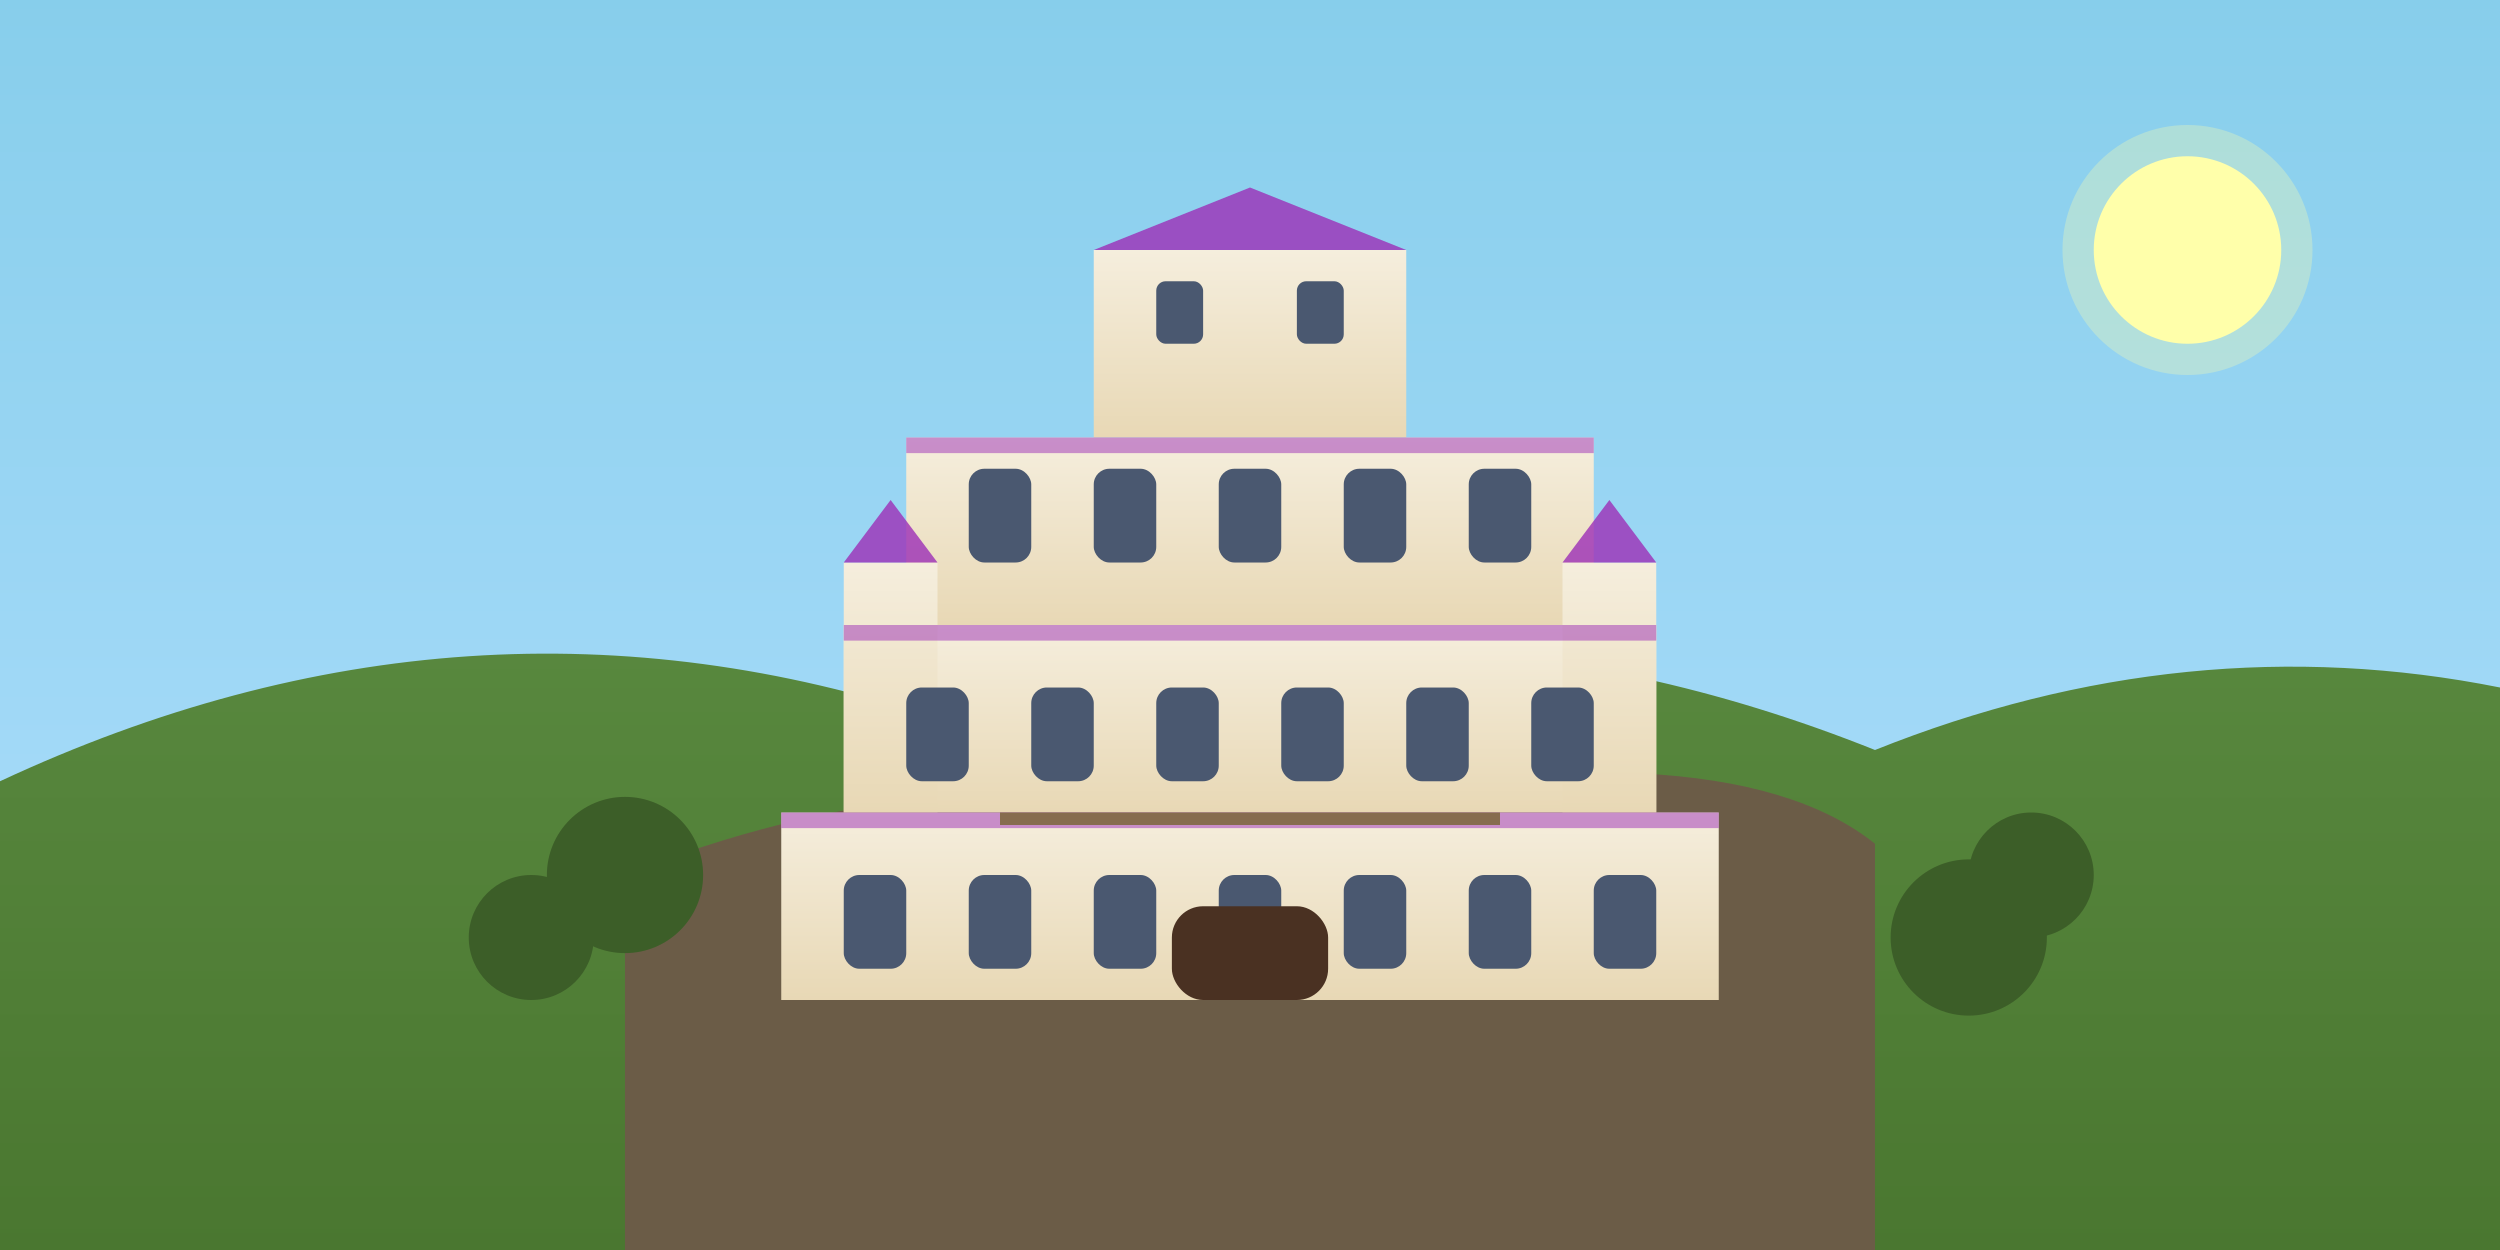 <?xml version="1.0" encoding="UTF-8"?>
<svg xmlns="http://www.w3.org/2000/svg" viewBox="0 0 800 400" width="800" height="400">
  <rect x="0" y="0" width="800" height="400" fill="#333333" stroke="none"/>
  <defs>
    <linearGradient id="headerGradient" x1="0%" y1="0%" x2="100%" y2="0%">
      <stop offset="0%" stop-color="#9c2fb6" />
      <stop offset="100%" stop-color="#4a90e2" />
    </linearGradient>
    <linearGradient id="castleGradient" x1="0%" y1="0%" x2="0%" y2="100%">
      <stop offset="0%" stop-color="#f5eedd" />
      <stop offset="100%" stop-color="#e8d8b5" />
    </linearGradient>
    <linearGradient id="skyGradient" x1="0%" y1="0%" x2="0%" y2="100%">
      <stop offset="0%" stop-color="#87ceeb" />
      <stop offset="100%" stop-color="#b3e0ff" />
    </linearGradient>
    <linearGradient id="hillGradient" x1="0%" y1="0%" x2="0%" y2="100%">
      <stop offset="0%" stop-color="#5a8a40" />
      <stop offset="100%" stop-color="#4a7730" />
    </linearGradient>
  </defs>
  
  <!-- Sky Background -->
  <rect width="800" height="400" fill="url(#skyGradient)" />
  
  <!-- Hills/Mountains in background -->
  <path d="M0,250 Q150,180 300,230 Q450,180 600,240 Q700,200 800,220 L800,400 L0,400 Z" fill="url(#hillGradient)" />
  
  <!-- Castle is built on a cliff -->
  <path d="M200,400 L200,280 Q300,240 400,260 Q550,230 600,270 L600,400 Z" fill="#6b5c47" />
  
  <!-- Main Castle Structure - Zamek Książ has a distinctive multi-level structure -->
  <!-- Base/Lower Section -->
  <rect x="250" y="260" width="300" height="60" fill="url(#castleGradient)" />
  
  <!-- Middle Section -->
  <rect x="270" y="200" width="260" height="60" fill="url(#castleGradient)" />
  
  <!-- Upper Section -->
  <rect x="290" y="140" width="220" height="60" fill="url(#castleGradient)" />
  
  <!-- Main Tower -->
  <rect x="350" y="80" width="100" height="60" fill="url(#castleGradient)" />
  <path d="M350,80 L400,60 L450,80 Z" fill="#9c2fb6" opacity="0.8" />
  
  <!-- Smaller Towers -->
  <rect x="270" y="180" width="30" height="80" fill="url(#castleGradient)" />
  <path d="M270,180 L285,160 L300,180 Z" fill="#9c2fb6" opacity="0.8" />
  
  <rect x="500" y="180" width="30" height="80" fill="url(#castleGradient)" />
  <path d="M500,180 L515,160 L530,180 Z" fill="#9c2fb6" opacity="0.8" />
  
  <!-- Windows & Architectural Details -->
  <!-- Windows on Upper Section -->
  <rect x="310" y="150" width="20" height="30" rx="5" fill="#4a5870" />
  <rect x="350" y="150" width="20" height="30" rx="5" fill="#4a5870" />
  <rect x="390" y="150" width="20" height="30" rx="5" fill="#4a5870" />
  <rect x="430" y="150" width="20" height="30" rx="5" fill="#4a5870" />
  <rect x="470" y="150" width="20" height="30" rx="5" fill="#4a5870" />
  
  <!-- Windows on Middle Section -->
  <rect x="290" y="220" width="20" height="30" rx="5" fill="#4a5870" />
  <rect x="330" y="220" width="20" height="30" rx="5" fill="#4a5870" />
  <rect x="370" y="220" width="20" height="30" rx="5" fill="#4a5870" />
  <rect x="410" y="220" width="20" height="30" rx="5" fill="#4a5870" />
  <rect x="450" y="220" width="20" height="30" rx="5" fill="#4a5870" />
  <rect x="490" y="220" width="20" height="30" rx="5" fill="#4a5870" />
  
  <!-- Windows on Lower Section -->
  <rect x="270" y="280" width="20" height="30" rx="5" fill="#4a5870" />
  <rect x="310" y="280" width="20" height="30" rx="5" fill="#4a5870" />
  <rect x="350" y="280" width="20" height="30" rx="5" fill="#4a5870" />
  <rect x="390" y="280" width="20" height="30" rx="5" fill="#4a5870" />
  <rect x="430" y="280" width="20" height="30" rx="5" fill="#4a5870" />
  <rect x="470" y="280" width="20" height="30" rx="5" fill="#4a5870" />
  <rect x="510" y="280" width="20" height="30" rx="5" fill="#4a5870" />
  
  <!-- Main Entrance -->
  <rect x="375" y="290" width="50" height="30" rx="10" fill="#4a3122" />
  
  <!-- Tower Details -->
  <rect x="370" y="90" width="15" height="20" rx="3" fill="#4a5870" />
  <rect x="415" y="90" width="15" height="20" rx="3" fill="#4a5870" />
  
  <!-- Decorative Elements -->
  <rect x="250" y="260" width="300" height="5" fill="#9c2fb6" opacity="0.5" />
  <rect x="270" y="200" width="260" height="5" fill="#9c2fb6" opacity="0.5" />
  <rect x="290" y="140" width="220" height="5" fill="#9c2fb6" opacity="0.5" />
  
  <!-- Castle Features - Zamek Książ has courtyards and terraces -->
  <rect x="320" y="260" width="160" height="4" fill="#866c4f" />
  
  <!-- A few trees around the castle to show its forest setting -->
  <circle cx="200" cy="280" r="25" fill="#3c5e28" />
  <circle cx="170" cy="300" r="20" fill="#3c5e28" />
  <circle cx="630" cy="300" r="25" fill="#3c5e28" />
  <circle cx="650" cy="280" r="20" fill="#3c5e28" />
  
  <!-- Sun -->
  <circle cx="700" cy="80" r="30" fill="#ffffaa" />
  <circle cx="700" cy="80" r="40" fill="#ffffaa" opacity="0.3" />
</svg>